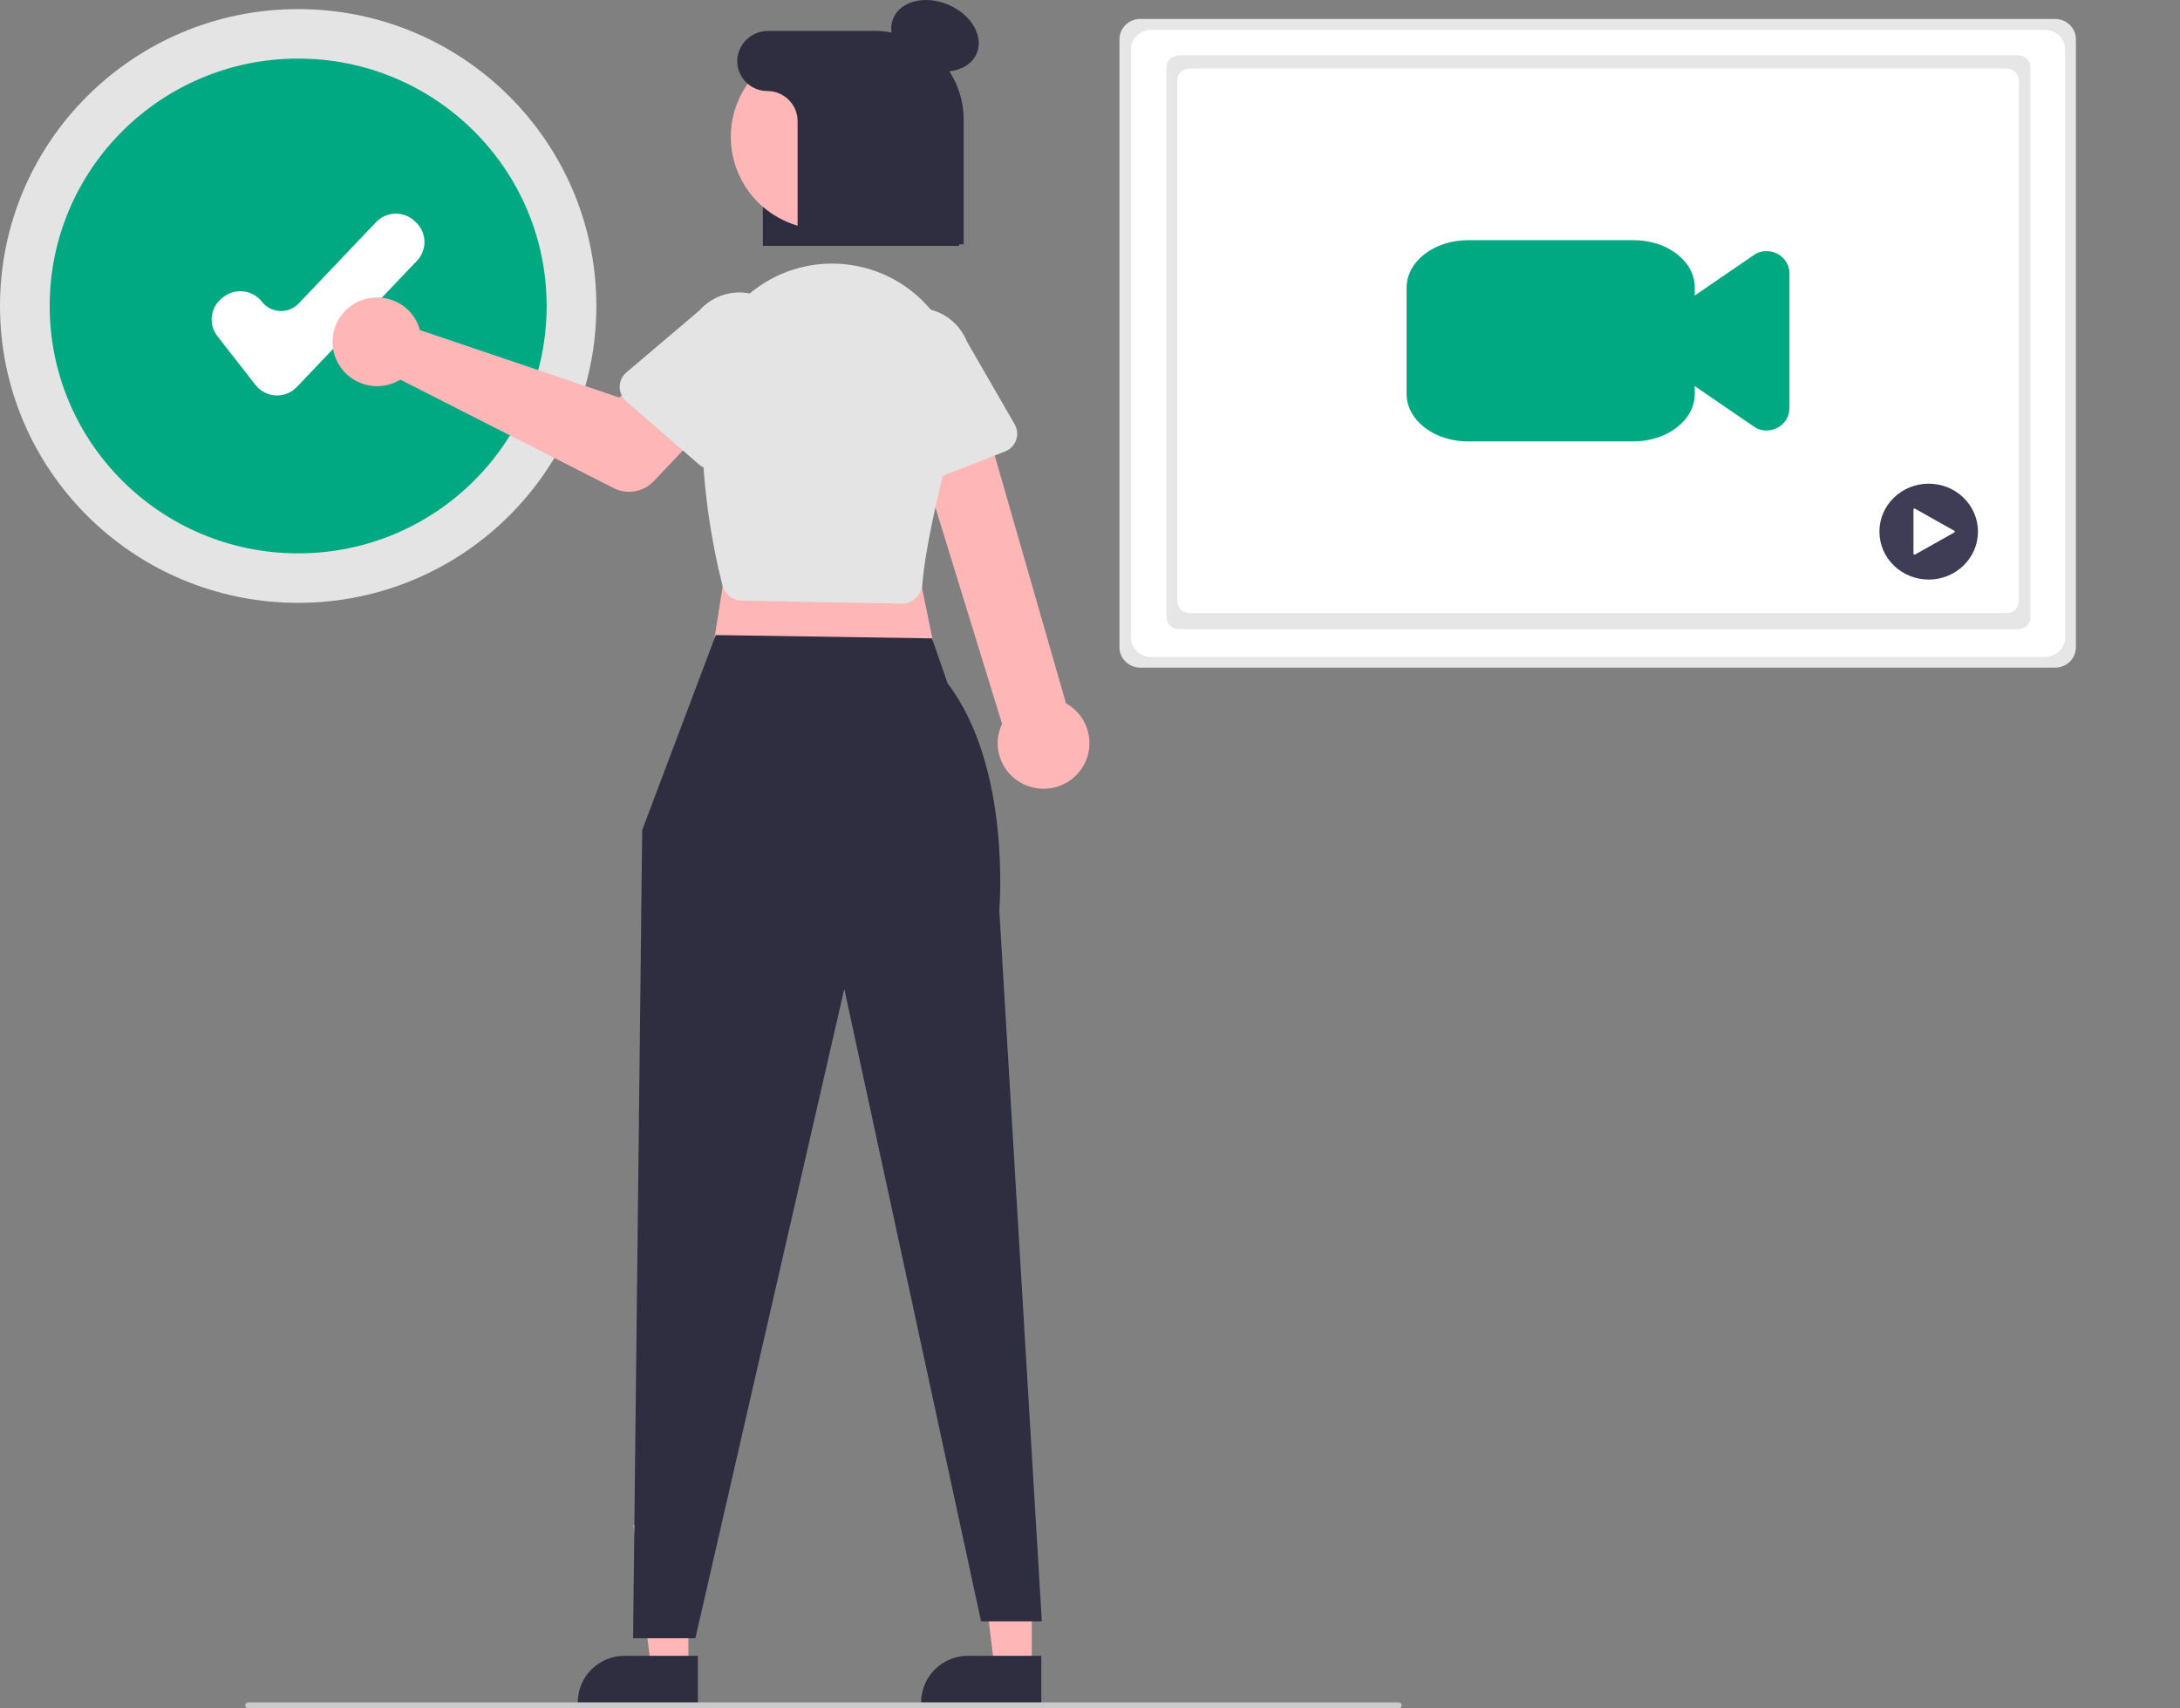 <svg width="111" height="87" viewBox="0 0 111 87" fill="none" xmlns="http://www.w3.org/2000/svg">
<rect x="0" y="0" width="111" height="87" fill="#808080" stroke="none"/>
<g clip-path="url(#clip0_248_136)">
<path d="M15.182 30.7C23.567 30.7 30.365 23.931 30.365 15.581C30.365 7.232 23.567 0.463 15.182 0.463C6.797 0.463 0 7.232 0 15.581C0 23.931 6.797 30.7 15.182 30.7Z" fill="#E4E4E4"/>
<path d="M15.182 28.18C22.17 28.18 27.834 22.54 27.834 15.582C27.834 8.624 22.17 2.983 15.182 2.983C8.195 2.983 2.53 8.624 2.53 15.582C2.53 22.54 8.195 28.18 15.182 28.18Z" fill="#01A982"/>
<path d="M14.107 20.137C14.085 20.137 14.062 20.137 14.039 20.136C13.839 20.126 13.643 20.074 13.466 19.982C13.288 19.89 13.132 19.761 13.009 19.603L11.069 17.118C10.843 16.828 10.741 16.461 10.787 16.097C10.833 15.732 11.022 15.401 11.312 15.175L11.382 15.121C11.674 14.896 12.043 14.796 12.408 14.841C12.774 14.886 13.107 15.075 13.334 15.364C13.443 15.504 13.581 15.619 13.739 15.701C13.898 15.783 14.072 15.829 14.249 15.838C14.427 15.847 14.605 15.817 14.771 15.751C14.936 15.685 15.085 15.584 15.207 15.455L19.148 11.313C19.274 11.181 19.424 11.075 19.591 11.001C19.758 10.926 19.938 10.886 20.12 10.881C20.302 10.876 20.484 10.907 20.655 10.972C20.825 11.037 20.981 11.135 21.114 11.26L21.178 11.321C21.446 11.573 21.602 11.921 21.612 12.288C21.622 12.655 21.485 13.011 21.231 13.278L15.116 19.705C14.986 19.842 14.83 19.951 14.656 20.025C14.483 20.099 14.296 20.138 14.107 20.137Z" fill="white"/>
<path d="M48.836 12.52H38.843V3.866C38.853 3.33 39.077 2.82 39.464 2.448C39.851 2.076 40.371 1.871 40.909 1.88H44.231C46.77 1.88 48.836 3.866 48.836 6.307V12.52Z" fill="#2F2E41"/>
<path d="M52.536 84.939L50.639 84.939L49.737 77.652L52.537 77.653L52.536 84.939Z" fill="#FFB6B6"/>
<path d="M53.02 86.77L46.903 86.77V86.693C46.903 86.064 47.154 85.461 47.6 85.016C48.047 84.572 48.652 84.322 49.284 84.322L53.02 84.322L53.02 86.77Z" fill="#2F2E41"/>
<path d="M35.051 84.939L33.153 84.939L32.251 77.652L35.051 77.653L35.051 84.939Z" fill="#FFB6B6"/>
<path d="M35.535 86.77L29.418 86.77V86.693C29.418 86.064 29.668 85.461 30.115 85.016C30.561 84.572 31.167 84.322 31.798 84.322L35.535 84.322L35.535 86.77Z" fill="#2F2E41"/>
<path d="M37.341 26.4L36.103 34.259L47.864 34.413L46.316 26.863L37.341 26.4Z" fill="#FFB6B6"/>
<path d="M100.49 17.672C100.327 17.672 100.165 17.638 100.015 17.573C99.98 17.558 99.947 17.54 99.916 17.518L96.891 15.447C96.737 15.342 96.612 15.203 96.526 15.04C96.439 14.879 96.394 14.699 96.394 14.516V11.691C96.394 11.508 96.439 11.329 96.526 11.167C96.612 11.005 96.737 10.865 96.891 10.76L99.916 8.689C99.947 8.667 99.98 8.649 100.015 8.634C100.193 8.557 100.388 8.524 100.583 8.539C100.777 8.554 100.965 8.616 101.128 8.72C101.292 8.823 101.426 8.964 101.519 9.131C101.612 9.298 101.661 9.485 101.661 9.674V16.533C101.661 16.835 101.538 17.124 101.318 17.338C101.099 17.552 100.801 17.672 100.49 17.672L100.49 17.672Z" fill="#3F3D56"/>
<path d="M93.72 18.227H85.283C83.562 18.226 82.167 17.143 82.165 15.808V10.399C82.167 9.064 83.562 7.981 85.283 7.98H93.743C95.452 7.982 96.837 9.056 96.839 10.382V15.808C96.837 17.143 95.442 18.226 93.72 18.227Z" fill="#3F3D56"/>
<path d="M105.7 32.959C105.701 33.234 105.591 33.498 105.392 33.693C105.194 33.888 104.924 33.998 104.641 34H58.059C57.919 33.999 57.781 33.972 57.652 33.919C57.523 33.866 57.406 33.789 57.308 33.693C57.209 33.596 57.132 33.482 57.079 33.356C57.026 33.23 56.999 33.095 57 32.959V2.005C56.998 1.731 57.109 1.467 57.308 1.271C57.506 1.076 57.776 0.966 58.059 0.964H104.641C104.781 0.965 104.919 0.993 105.048 1.045C105.177 1.098 105.294 1.175 105.392 1.271C105.49 1.368 105.568 1.483 105.621 1.608C105.674 1.734 105.701 1.869 105.7 2.005V32.959Z" fill="#E6E6E6"/>
<path d="M105.151 32.452C105.151 32.719 105.042 32.975 104.848 33.164C104.654 33.353 104.39 33.459 104.116 33.459H58.616C58.342 33.459 58.078 33.353 57.885 33.164C57.691 32.975 57.581 32.719 57.581 32.452V2.526C57.581 2.259 57.691 2.003 57.885 1.815C58.078 1.626 58.342 1.52 58.616 1.52H104.118C104.392 1.521 104.655 1.627 104.848 1.815C105.042 2.004 105.151 2.26 105.151 2.526V32.452Z" fill="white"/>
<path d="M60.013 2.819H102.767C102.93 2.819 103.086 2.882 103.202 2.994C103.317 3.106 103.381 3.258 103.381 3.417V31.446C103.381 31.605 103.317 31.756 103.202 31.869C103.086 31.98 102.93 32.043 102.767 32.043H60.013C59.851 32.043 59.694 31.98 59.579 31.869C59.464 31.756 59.399 31.605 59.399 31.446V3.417C59.399 3.258 59.464 3.106 59.579 2.994C59.694 2.882 59.851 2.819 60.013 2.819Z" fill="#E6E6E6"/>
<path d="M60.554 3.492H102.18C102.26 3.492 102.34 3.507 102.415 3.537C102.489 3.567 102.557 3.611 102.614 3.667C102.671 3.722 102.716 3.788 102.747 3.86C102.778 3.933 102.794 4.011 102.794 4.089V30.623C102.794 30.701 102.778 30.779 102.747 30.851C102.716 30.924 102.671 30.99 102.614 31.045C102.557 31.101 102.489 31.145 102.415 31.175C102.34 31.205 102.26 31.22 102.18 31.22H60.554C60.392 31.22 60.235 31.157 60.12 31.045C60.005 30.933 59.94 30.781 59.94 30.623V4.089C59.94 3.931 60.005 3.779 60.12 3.667C60.235 3.555 60.392 3.492 60.554 3.492Z" fill="white"/>
<path d="M89.945 21.924C89.781 21.924 89.619 21.89 89.469 21.825C89.434 21.81 89.401 21.792 89.37 21.77L86.345 19.699C86.191 19.594 86.066 19.454 85.98 19.292C85.893 19.13 85.848 18.951 85.848 18.768V15.943C85.848 15.76 85.893 15.581 85.98 15.419C86.066 15.257 86.191 15.117 86.345 15.012L89.37 12.941C89.401 12.919 89.434 12.901 89.469 12.886C89.647 12.809 89.843 12.776 90.037 12.791C90.231 12.806 90.419 12.868 90.582 12.971C90.746 13.075 90.88 13.216 90.973 13.383C91.066 13.55 91.115 13.736 91.115 13.926V20.785C91.115 21.087 90.992 21.376 90.772 21.59C90.553 21.803 90.255 21.923 89.945 21.923L89.945 21.924Z" fill="#01A982"/>
<path d="M83.174 22.479H74.737C73.016 22.478 71.621 21.395 71.619 20.06V14.652C71.621 13.316 73.016 12.233 74.737 12.232H83.197C84.906 12.233 86.291 13.308 86.293 14.634V20.06C86.291 21.395 84.896 22.478 83.174 22.479Z" fill="#01A982"/>
<path d="M98.204 29.514C99.59 29.514 100.713 28.421 100.713 27.073C100.713 25.724 99.59 24.631 98.204 24.631C96.818 24.631 95.695 25.724 95.695 27.073C95.695 28.421 96.818 29.514 98.204 29.514Z" fill="#3F3D56"/>
<path d="M99.507 27.029L97.507 25.905C97.499 25.901 97.49 25.898 97.481 25.898C97.472 25.898 97.463 25.901 97.455 25.905C97.447 25.91 97.441 25.916 97.436 25.924C97.432 25.931 97.429 25.94 97.429 25.949V28.196C97.429 28.205 97.432 28.213 97.436 28.221C97.441 28.229 97.447 28.235 97.455 28.24C97.463 28.244 97.472 28.246 97.481 28.246C97.49 28.246 97.499 28.244 97.507 28.24L99.507 27.116C99.515 27.112 99.522 27.105 99.526 27.098C99.531 27.09 99.533 27.081 99.533 27.072C99.533 27.064 99.531 27.055 99.526 27.047C99.522 27.04 99.515 27.033 99.507 27.029L97.507 25.905C97.499 25.901 97.49 25.898 97.481 25.898C97.472 25.898 97.463 25.901 97.455 25.905C97.447 25.91 97.441 25.916 97.436 25.924C97.432 25.931 97.429 25.94 97.429 25.949V28.196C97.429 28.205 97.432 28.213 97.436 28.221C97.441 28.229 97.447 28.235 97.455 28.24C97.463 28.244 97.472 28.246 97.481 28.246C97.49 28.246 97.499 28.244 97.507 28.24L99.507 27.116C99.515 27.112 99.522 27.105 99.526 27.098C99.531 27.09 99.533 27.081 99.533 27.072C99.533 27.064 99.531 27.055 99.526 27.047C99.522 27.04 99.515 27.033 99.507 27.029Z" fill="white"/>
<path d="M36.445 32.34L32.699 42.272L32.235 83.429H35.407L42.989 50.361L49.953 82.566H53.047L50.881 46.355C50.881 46.355 51.52 39.087 48.25 34.798L47.455 32.509L36.445 32.34Z" fill="#2F2E41"/>
<path d="M52.511 40.082C52.183 39.993 51.88 39.834 51.621 39.616C51.362 39.397 51.154 39.125 51.012 38.818C50.87 38.511 50.798 38.176 50.8 37.839C50.802 37.501 50.878 37.167 51.023 36.862L46.02 20.619L49.7 19.893L54.276 35.814C54.775 36.091 55.155 36.541 55.343 37.078C55.531 37.615 55.515 38.203 55.297 38.729C55.08 39.255 54.676 39.683 54.162 39.933C53.649 40.182 53.061 40.235 52.511 40.082Z" fill="#FFB6B6"/>
<path d="M45.89 30.74L37.784 30.585C37.552 30.58 37.328 30.499 37.147 30.356C36.965 30.212 36.836 30.013 36.779 29.79C36.344 28.076 35.388 23.611 35.896 19.163C35.996 18.302 36.268 17.469 36.697 16.714C37.126 15.959 37.703 15.298 38.393 14.769C39.083 14.24 39.873 13.854 40.716 13.634C41.558 13.415 42.437 13.366 43.298 13.49C44.208 13.619 45.079 13.939 45.856 14.428C46.633 14.916 47.297 15.563 47.804 16.325C48.312 17.087 48.653 17.948 48.803 18.85C48.954 19.752 48.911 20.676 48.678 21.561C47.657 25.42 47.081 28.18 46.964 29.767C46.947 29.996 46.855 30.213 46.702 30.386C46.549 30.558 46.344 30.675 46.117 30.721C46.05 30.734 45.981 30.741 45.913 30.741C45.905 30.741 45.898 30.741 45.89 30.74Z" fill="#E4E4E4"/>
<path d="M21.266 16.474C21.314 16.582 21.354 16.695 21.385 16.81L31.532 20.244L33.493 18.538L36.465 21.148L33.289 24.503C33.032 24.775 32.694 24.956 32.325 25.019C31.957 25.082 31.577 25.025 31.244 24.856L20.386 19.333C19.994 19.573 19.537 19.688 19.077 19.663C18.617 19.638 18.175 19.474 17.811 19.193C17.447 18.912 17.177 18.528 17.038 18.091C16.899 17.653 16.896 17.184 17.031 16.746C17.166 16.307 17.432 15.92 17.793 15.635C18.155 15.351 18.594 15.183 19.054 15.153C19.514 15.124 19.972 15.234 20.367 15.47C20.762 15.706 21.075 16.056 21.266 16.474Z" fill="#FFB6B6"/>
<path d="M31.553 19.696C31.554 19.557 31.585 19.419 31.644 19.293C31.703 19.167 31.788 19.055 31.895 18.965L35.61 15.813C36.081 15.277 36.745 14.948 37.459 14.899C38.172 14.849 38.876 15.084 39.416 15.551C39.956 16.018 40.288 16.679 40.339 17.389C40.39 18.099 40.156 18.801 39.689 19.34L37.043 23.442C36.967 23.559 36.867 23.659 36.75 23.734C36.632 23.809 36.5 23.858 36.361 23.878C36.223 23.897 36.082 23.887 35.948 23.847C35.814 23.808 35.69 23.74 35.585 23.648L31.886 20.431C31.781 20.34 31.696 20.227 31.639 20.1C31.582 19.973 31.552 19.835 31.553 19.696Z" fill="#E4E4E4"/>
<path d="M45.796 24.734C45.673 24.669 45.564 24.579 45.479 24.468C45.394 24.358 45.333 24.231 45.302 24.095L44.203 19.36C43.942 18.697 43.955 17.958 44.239 17.305C44.524 16.652 45.057 16.138 45.722 15.876C46.387 15.613 47.129 15.624 47.785 15.906C48.442 16.188 48.96 16.717 49.225 17.379L51.664 21.607C51.733 21.727 51.776 21.861 51.789 22C51.802 22.139 51.785 22.278 51.738 22.41C51.692 22.541 51.618 22.661 51.521 22.761C51.424 22.861 51.306 22.939 51.176 22.99L46.605 24.778C46.475 24.829 46.335 24.852 46.196 24.844C46.056 24.837 45.92 24.799 45.796 24.734Z" fill="#E4E4E4"/>
<path d="M49.729 2.726C50.104 1.851 49.459 0.737 48.287 0.239C47.116 -0.259 45.862 0.046 45.486 0.921C45.111 1.796 45.756 2.909 46.928 3.408C48.1 3.906 49.354 3.601 49.729 2.726Z" fill="#2F2E41"/>
<path d="M46.094 9.23C47.348 6.947 46.505 4.084 44.212 2.836C41.919 1.588 39.045 2.427 37.791 4.71C36.538 6.993 37.381 9.856 39.673 11.104C41.966 12.352 44.841 11.513 46.094 9.23Z" fill="#FFB6B6"/>
<path d="M44.538 1.574H39.127C38.73 1.569 38.346 1.714 38.052 1.979C37.757 2.244 37.575 2.61 37.54 3.003C37.526 3.213 37.555 3.422 37.626 3.62C37.697 3.817 37.808 3.998 37.951 4.151C38.095 4.304 38.269 4.426 38.462 4.51C38.655 4.593 38.864 4.636 39.074 4.636C39.482 4.636 39.873 4.798 40.161 5.085C40.45 5.372 40.611 5.761 40.611 6.167V12.444H49.067V6.084C49.067 5.492 48.95 4.905 48.722 4.358C48.495 3.811 48.161 3.314 47.741 2.895C47.32 2.476 46.821 2.144 46.272 1.918C45.722 1.691 45.133 1.574 44.538 1.574Z" fill="#2F2E41"/>
<path d="M71.216 87H12.641C12.6 87 12.561 86.984 12.532 86.955C12.504 86.927 12.487 86.888 12.487 86.847C12.487 86.806 12.504 86.767 12.532 86.739C12.561 86.71 12.6 86.694 12.641 86.694H71.216C71.257 86.694 71.296 86.71 71.325 86.739C71.353 86.767 71.37 86.806 71.37 86.847C71.37 86.888 71.353 86.927 71.325 86.955C71.296 86.984 71.257 87 71.216 87Z" fill="#CACACA"/>
</g>
<defs>
<clipPath id="clip0_248_136">
<rect width="111" height="87" fill="white"/>
</clipPath>
</defs>
</svg>
